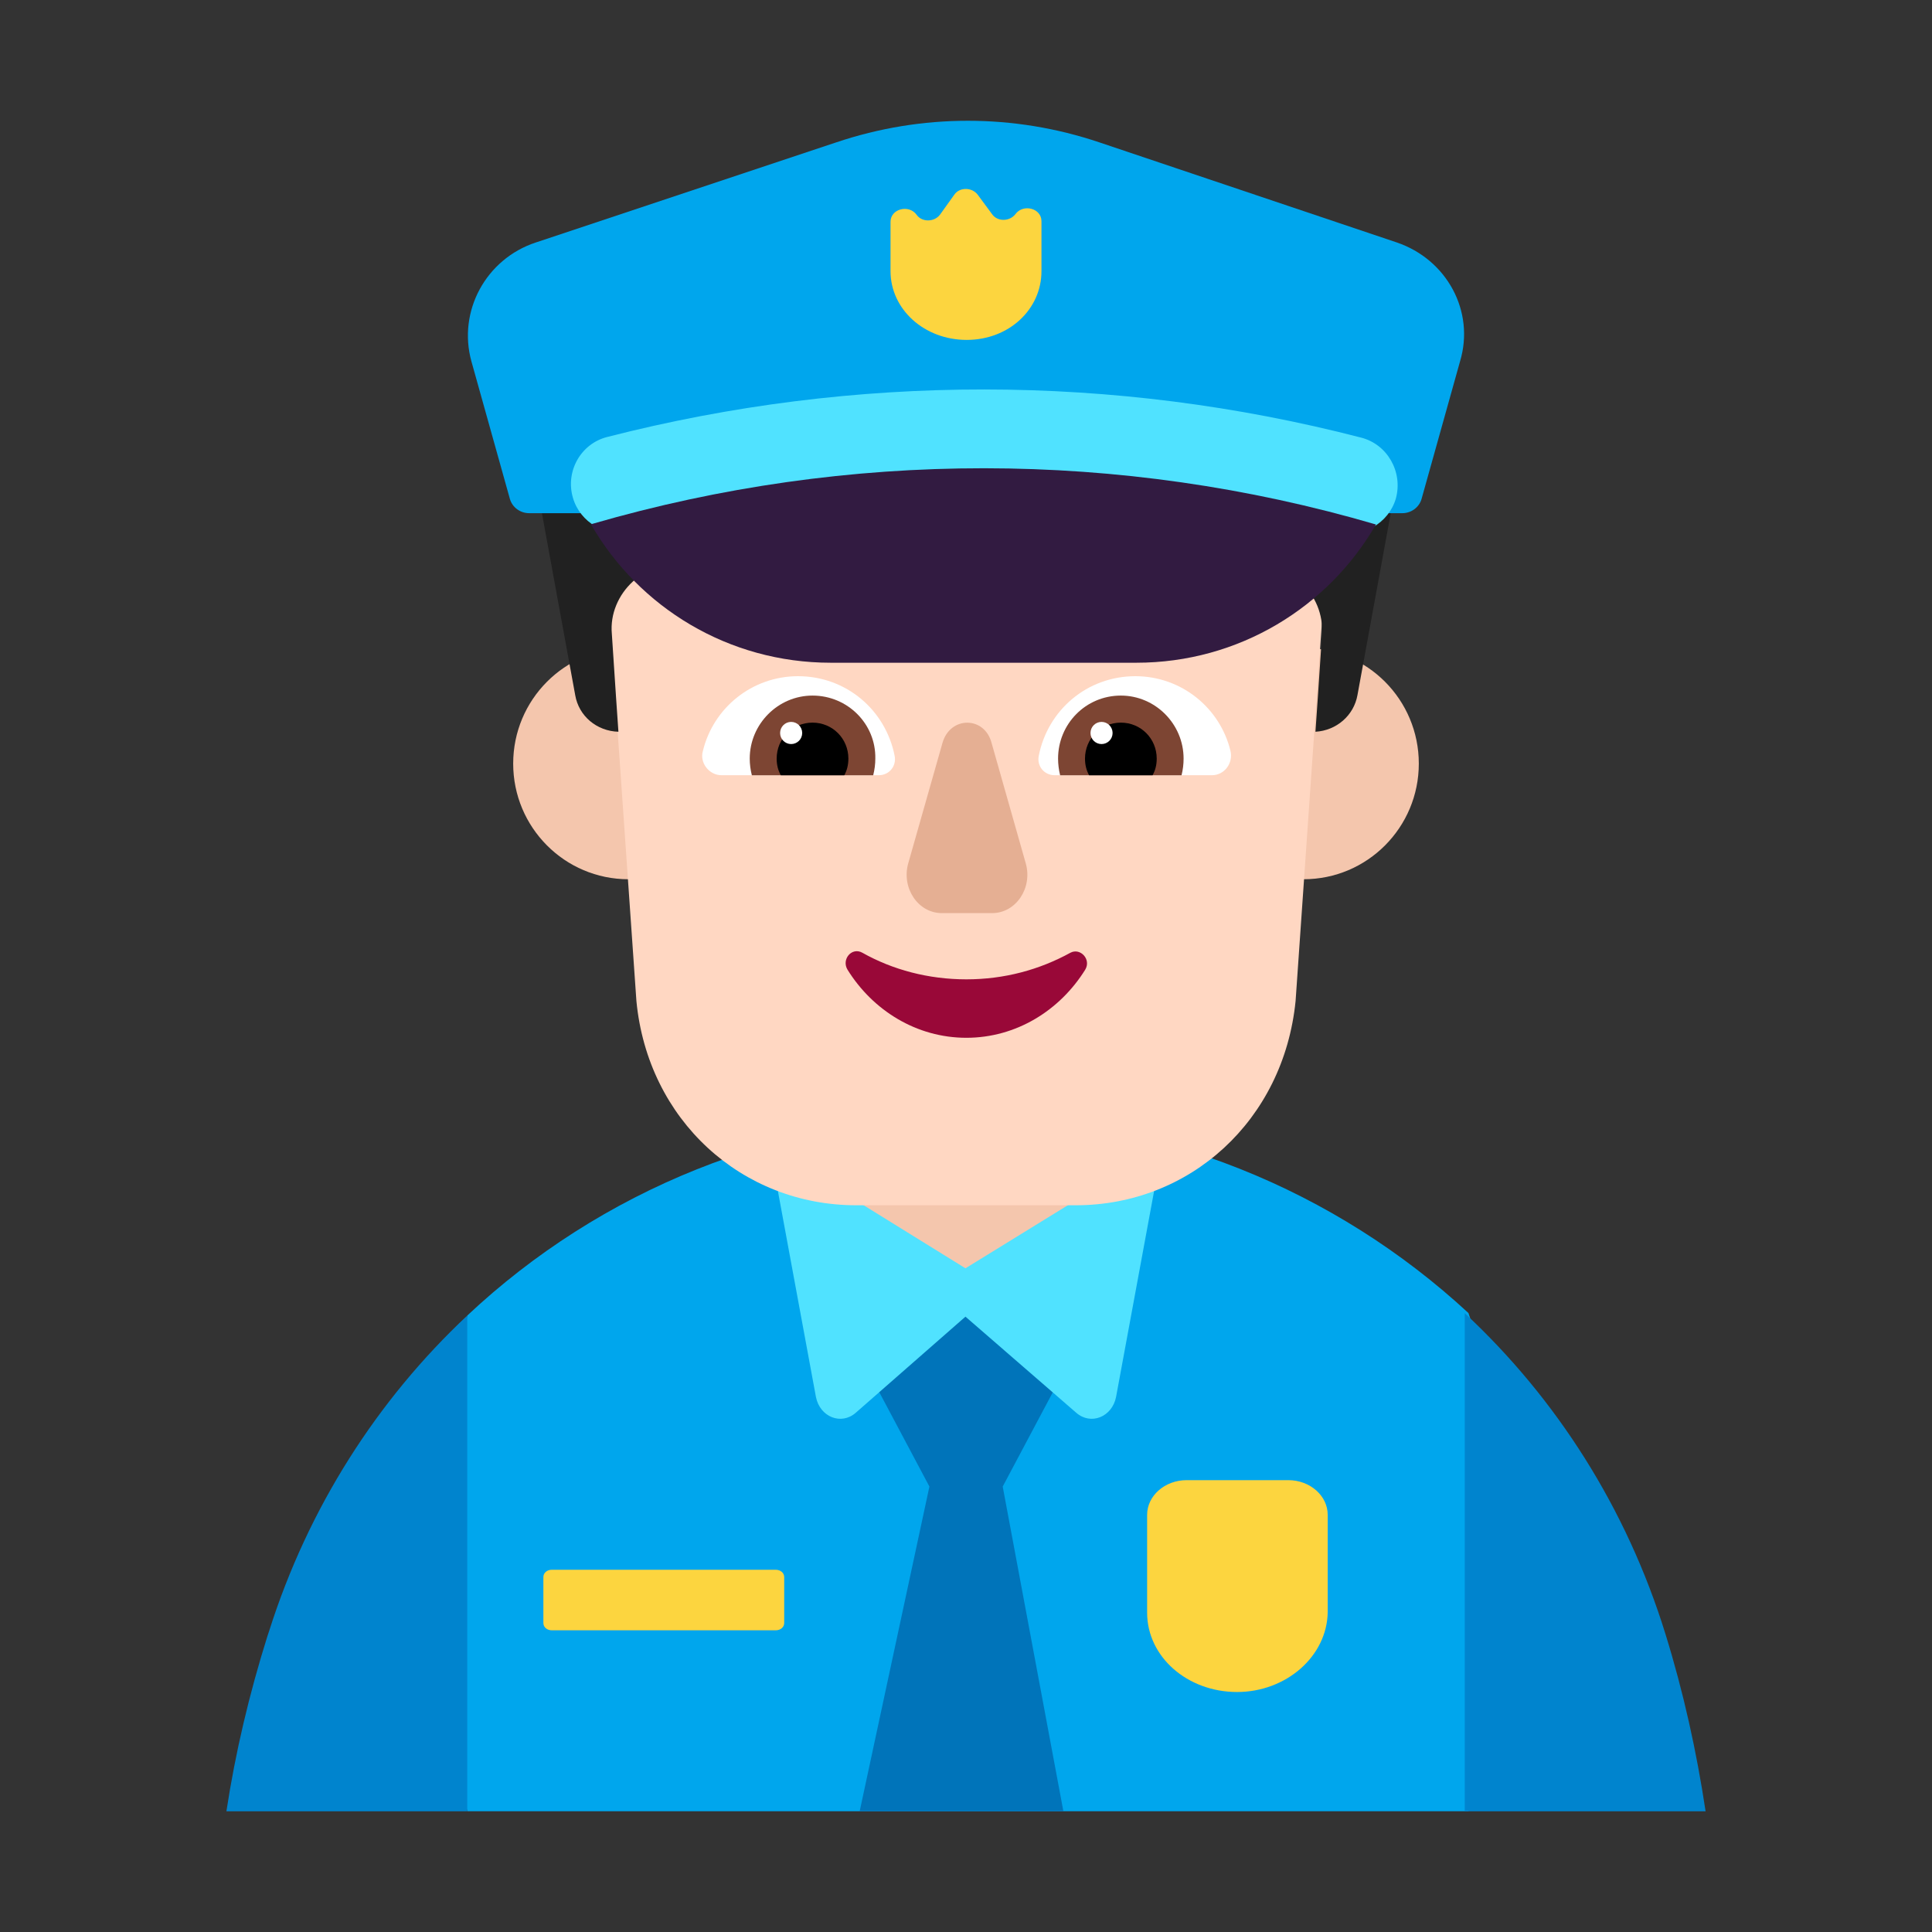 <svg width="32" height="32" viewBox="0 0 32 32" fill="none" xmlns="http://www.w3.org/2000/svg">
<rect x="0" y="0" width="32" height="32" fill="#333333" stroke="none"/>
<path d="M12.316 12.648C12.316 13.705 11.461 14.563 10.408 14.563C9.354 14.563 8.5 13.705 8.5 12.648C8.5 11.589 9.354 10.732 10.408 10.732C11.461 10.732 12.316 11.589 12.316 12.648Z" fill="#F4C6AD"/>
<path d="M23.5 12.648C23.5 13.705 22.646 14.563 21.592 14.563C20.538 14.563 19.684 13.705 19.684 12.648C19.684 11.589 20.538 10.732 21.592 10.732C22.646 10.732 23.5 11.589 23.5 12.648Z" fill="#F4C6AD"/>
<path d="M24.322 30L25.741 25.962L24.322 21.748C22.122 19.713 19.192 18.5 16.052 18.5C12.892 18.5 9.941 19.723 7.741 21.788L6.741 25.962L7.741 30H24.322Z" fill="#00A6ED"/>
<path d="M13.5 18.5H18.5V19C18.5 20.381 17.381 21.5 16 21.5V21.5C14.619 21.5 13.5 20.381 13.5 19V18.5Z" fill="#F4C6AD"/>
<path d="M16.608 24.622L18.001 22L16 21.5L14.001 22L15.394 24.622L14.239 30H17.613L16.608 24.622Z" fill="#0074BA"/>
<path d="M15.991 21.808L14.175 23.399C13.933 23.612 13.579 23.47 13.514 23.136L12.75 19L15.991 21.007L19.25 19L18.486 23.136C18.421 23.47 18.067 23.612 17.825 23.399L15.991 21.808Z" fill="#50E2FF"/>
<path d="M27.585 27.064C27.883 28.026 28.101 29.009 28.25 30.001H24.261V21.75C25.779 23.164 26.94 24.978 27.585 27.064Z" fill="#0084CE"/>
<path d="M7.739 21.79V30.001H3.75C3.9 29.019 4.129 28.056 4.428 27.104L4.458 27.014C5.106 24.968 6.253 23.184 7.739 21.79Z" fill="#0084CE"/>
<path d="M15.497 4.095C12.363 4.095 9.884 6.751 10.103 9.886L10.541 16.174C10.73 18.145 12.283 19.558 14.184 19.558H17.816C19.707 19.558 21.26 18.154 21.459 16.174L21.896 9.886C22.116 6.761 19.637 4.095 16.503 4.095H15.497V4.095Z" fill="#FFD7C2"/>
<path d="M15.497 4.5C12.363 4.5 9.884 7.157 10.103 10.291L10.541 16.58C10.73 18.55 12.283 19.963 14.184 19.963H17.816C19.707 19.963 21.26 18.56 21.459 16.58L21.896 10.291C22.116 7.167 19.637 4.5 16.503 4.5H15.497V4.5Z" fill="#FFD7C2"/>
<path d="M21.927 5.652L21.449 5.413C21.111 5.244 20.802 5.025 20.534 4.756L19.598 3.831C18.901 3.134 17.866 2.896 16.931 3.224C16.324 3.433 15.667 3.433 15.06 3.224C14.244 2.816 13.249 2.975 12.602 3.622L11.467 4.756C11.199 5.025 10.89 5.244 10.552 5.413L10.074 5.652C9.198 6.09 8.711 7.065 8.89 8.03L9.527 11.512C9.586 11.861 9.885 12.11 10.243 12.12C10.243 12.12 10.174 11.134 10.134 10.498C10.104 10.169 10.243 9.851 10.482 9.632L10.691 9.443C10.98 9.184 11.139 8.826 11.139 8.438V7.463C11.139 7.184 11.328 6.945 11.597 6.876C12.313 6.697 13.866 6.388 16.006 6.388C18.145 6.388 19.688 6.697 20.414 6.876C20.683 6.945 20.872 7.184 20.872 7.463V8.438C20.872 8.816 21.031 9.184 21.32 9.443L21.539 9.642C21.788 9.861 21.917 10.179 21.897 10.508C21.857 11.144 21.788 12.12 21.788 12.12C22.136 12.1 22.424 11.851 22.484 11.512L23.121 8.03C23.29 7.065 22.813 6.09 21.927 5.652Z" fill="#212121"/>
<path d="M23.136 4.016L18.209 2.358C16.793 1.881 15.268 1.881 13.851 2.358L8.875 4.016C8.047 4.289 7.579 5.156 7.808 5.985L8.446 8.266C8.486 8.403 8.616 8.5 8.765 8.5H23.226C23.375 8.5 23.505 8.403 23.545 8.266L24.183 5.985C24.432 5.156 23.964 4.298 23.136 4.016Z" fill="#00A6ED"/>
<path d="M22.15 8.807C18.31 7.817 14.3 7.817 10.46 8.797C10.04 8.907 9.61 8.657 9.49 8.247C9.36 7.807 9.62 7.347 10.06 7.237C14.16 6.187 18.44 6.187 22.54 7.247C22.98 7.357 23.24 7.817 23.12 8.257C23 8.667 22.57 8.917 22.15 8.807Z" fill="#50E2FF"/>
<path d="M9.79 8.687C10.58 10.057 12.06 10.977 13.76 10.977H18.82C20.52 10.977 22 10.057 22.79 8.687C18.55 7.447 14.05 7.447 9.81 8.677L9.79 8.687Z" fill="#321B41"/>
<path d="M16.006 16.221C15.377 16.221 14.783 16.062 14.283 15.78C14.108 15.682 13.933 15.89 14.038 16.062C14.457 16.735 15.179 17.189 16.006 17.189C16.833 17.189 17.555 16.735 17.974 16.062C18.079 15.89 17.893 15.694 17.73 15.78C17.217 16.062 16.635 16.221 16.006 16.221Z" fill="#990838"/>
<path d="M15.611 12.303L15.044 14.297C14.927 14.705 15.204 15.124 15.6 15.124H16.433C16.829 15.124 17.107 14.705 16.989 14.297L16.423 12.303C16.305 11.859 15.739 11.859 15.611 12.303Z" fill="#E5AF93"/>
<path d="M11.642 12.439C11.813 11.728 12.453 11.2 13.218 11.2C14.018 11.2 14.669 11.762 14.818 12.519C14.852 12.691 14.726 12.84 14.555 12.84H11.95C11.745 12.84 11.585 12.634 11.642 12.439Z" fill="white"/>
<path d="M20.381 12.439C20.21 11.728 19.57 11.2 18.805 11.2C18.005 11.2 17.354 11.762 17.205 12.519C17.171 12.691 17.297 12.84 17.468 12.84H20.073C20.278 12.84 20.427 12.645 20.381 12.439Z" fill="white"/>
<path d="M12.418 12.565C12.418 11.992 12.887 11.521 13.458 11.521C14.041 11.521 14.509 11.992 14.498 12.565C14.498 12.657 14.486 12.749 14.463 12.841H12.453C12.43 12.749 12.418 12.657 12.418 12.565Z" fill="#7D4533"/>
<path d="M19.604 12.565C19.604 11.992 19.136 11.521 18.565 11.521C17.982 11.521 17.525 11.992 17.525 12.565C17.525 12.657 17.537 12.749 17.559 12.841H19.57C19.593 12.749 19.604 12.657 19.604 12.565Z" fill="#7D4533"/>
<path d="M13.458 11.969C13.789 11.969 14.052 12.233 14.052 12.565C14.052 12.668 14.029 12.76 13.984 12.841H12.933C12.887 12.76 12.864 12.668 12.864 12.565C12.864 12.233 13.127 11.969 13.458 11.969Z" fill="black"/>
<path d="M18.565 11.969C18.233 11.969 17.971 12.233 17.971 12.565C17.971 12.668 17.994 12.76 18.039 12.841H19.09C19.136 12.76 19.159 12.668 19.159 12.565C19.159 12.233 18.896 11.969 18.565 11.969Z" fill="black"/>
<path d="M13.287 12.141C13.287 12.242 13.205 12.324 13.104 12.324C13.003 12.324 12.921 12.242 12.921 12.141C12.921 12.039 13.003 11.957 13.104 11.957C13.205 11.957 13.287 12.039 13.287 12.141Z" fill="white"/>
<path d="M18.428 12.141C18.428 12.242 18.346 12.324 18.245 12.324C18.144 12.324 18.062 12.242 18.062 12.141C18.062 12.039 18.144 11.957 18.245 11.957C18.346 11.957 18.428 12.039 18.428 12.141Z" fill="white"/>
<path d="M17.25 3.663C17.25 3.449 16.948 3.371 16.819 3.546C16.722 3.673 16.517 3.673 16.431 3.546L16.194 3.225C16.097 3.098 15.892 3.098 15.806 3.225L15.569 3.556C15.472 3.682 15.267 3.682 15.181 3.556C15.052 3.381 14.75 3.459 14.75 3.673V4.491C14.75 5.124 15.31 5.63 16.011 5.63C16.711 5.63 17.25 5.124 17.25 4.491V3.663Z" fill="#FCD53F"/>
<path d="M20.49 28.025C19.664 28.025 19 27.44 19 26.711V25.091C19 24.774 19.294 24.516 19.653 24.516H21.339C21.698 24.516 21.991 24.774 21.991 25.091V26.702C21.981 27.43 21.306 28.025 20.49 28.025Z" fill="#FCD53F"/>
<path d="M12.848 26H9.14C9.06 26 9 26.052 9 26.121V26.882C9 26.951 9.06 27.003 9.14 27.003H12.848C12.928 27.003 12.989 26.951 12.989 26.882V26.121C12.989 26.052 12.928 26 12.848 26Z" fill="#FCD53F"/>
</svg>
